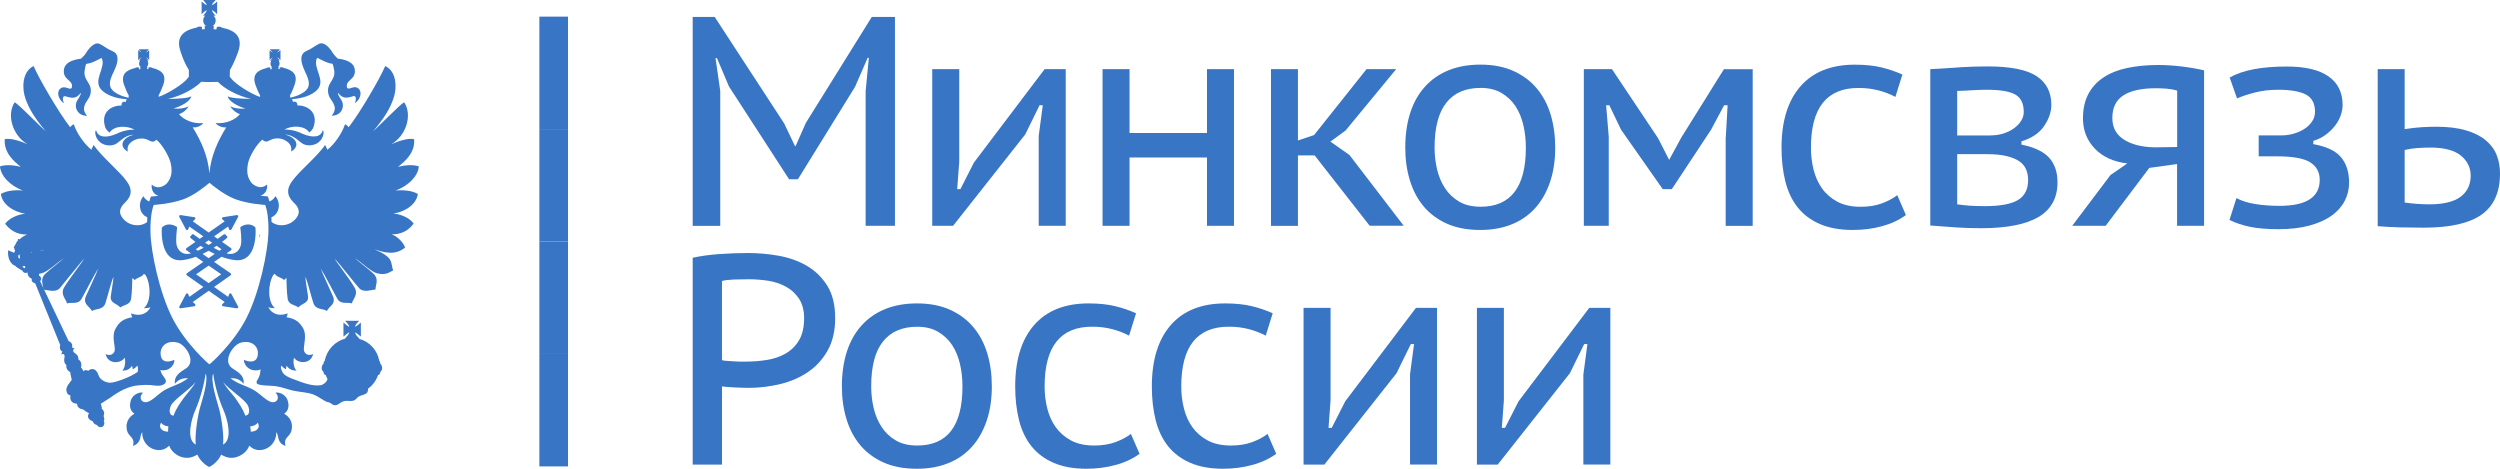 <svg width="288" height="54" viewBox="0 0 288 54" fill="none" xmlns="http://www.w3.org/2000/svg">
<path d="M65.433 1.916H62.136V14.87H65.433V1.916Z" fill="#3875C5"/>
<path d="M65.433 14.87H62.136V27.823H65.433V14.87Z" fill="#3875C5"/>
<path d="M65.433 27.823H62.136V40.776H65.433V27.823Z" fill="#3875C5"/>
<path d="M65.433 40.776H62.136V53.73H65.433V40.776Z" fill="#3875C5"/>
<path d="M99.721 10.51L100.091 6.659H99.956L98.505 9.995L91.918 20.655H90.905L83.978 9.963L82.596 6.697H82.429L82.972 10.478V26.02H79.799V1.947H82.33L90.337 14.222L91.584 16.836H91.652L92.837 14.153L100.431 1.947H103.098V26.014H99.721V10.51Z" fill="#3875C5"/>
<path d="M119.654 15.699L120.129 12.124H119.759L118.104 15.491L109.795 26.014H107.393V7.966H110.505V18.626L110.27 21.786H110.641L112.196 18.727L120.339 7.966H122.772V26.014H119.66V15.699H119.654Z" fill="#3875C5"/>
<path d="M139.045 18.142H130.124V26.014H127.013V7.966H130.124V15.322H139.045V7.966H142.157V26.014H139.045V18.142Z" fill="#3875C5"/>
<path d="M151.448 17.904H149.522V26.02H146.417V7.966H149.522V16.182L151.38 15.56L157.424 7.966H160.838L155.059 14.976H155.09L153.263 16.314L155.461 17.86L161.708 26.008H157.788L151.448 17.904Z" fill="#3875C5"/>
<path d="M161.887 17.005C161.887 15.517 162.079 14.178 162.461 12.997C162.844 11.816 163.406 10.811 164.153 9.988C164.9 9.165 165.801 8.531 166.875 8.097C167.943 7.664 169.166 7.444 170.542 7.444C171.981 7.444 173.246 7.683 174.327 8.167C175.407 8.65 176.308 9.316 177.031 10.177C177.753 11.037 178.284 12.043 178.636 13.205C178.982 14.361 179.161 15.63 179.161 17.005C179.161 18.475 178.963 19.788 178.568 20.957C178.173 22.125 177.611 23.124 176.876 23.947C176.142 24.77 175.24 25.404 174.172 25.838C173.104 26.271 171.894 26.491 170.542 26.491C169.055 26.491 167.771 26.252 166.69 25.769C165.61 25.285 164.715 24.625 164.005 23.777C163.295 22.929 162.764 21.924 162.418 20.768C162.06 19.612 161.887 18.362 161.887 17.005ZM165.264 17.005C165.264 17.853 165.357 18.683 165.548 19.499C165.739 20.316 166.042 21.038 166.468 21.685C166.888 22.326 167.437 22.841 168.104 23.231C168.771 23.62 169.592 23.815 170.573 23.815C174.043 23.815 175.778 21.547 175.778 17.005C175.778 16.113 175.685 15.253 175.494 14.43C175.302 13.607 175.006 12.878 174.592 12.243C174.179 11.615 173.642 11.107 172.975 10.711C172.308 10.321 171.505 10.127 170.573 10.127C168.839 10.127 167.517 10.692 166.622 11.829C165.715 12.966 165.264 14.694 165.264 17.005Z" fill="#3875C5"/>
<path d="M198.811 15.806L199.021 12.124H198.619L197.113 14.945L192.594 21.786H191.545L186.748 14.945L185.396 12.124H185.025L185.328 15.768V26.014H182.457V7.966H185.698L191.001 15.906L192.285 18.419L193.687 15.843L198.595 7.972H201.91V26.02H198.798V15.806H198.811Z" fill="#3875C5"/>
<path d="M219.56 24.776C218.77 25.348 217.85 25.781 216.789 26.064C215.733 26.353 214.615 26.491 213.442 26.491C211.955 26.491 210.689 26.259 209.64 25.806C208.59 25.348 207.744 24.707 207.09 23.884C206.436 23.061 205.966 22.062 205.67 20.894C205.38 19.726 205.232 18.431 205.232 17.012C205.232 13.965 205.96 11.609 207.411 9.944C208.862 8.286 210.955 7.45 213.677 7.45C214.869 7.45 215.906 7.557 216.789 7.777C217.665 7.997 218.455 8.267 219.153 8.587L218.35 11.163C217.745 10.843 217.091 10.591 216.387 10.409C215.683 10.227 214.918 10.133 214.091 10.133C210.442 10.133 208.621 12.426 208.621 17.012C208.621 17.885 208.72 18.727 208.923 19.537C209.127 20.354 209.448 21.07 209.899 21.704C210.343 22.332 210.936 22.848 211.665 23.237C212.393 23.627 213.282 23.821 214.331 23.821C215.27 23.821 216.097 23.689 216.801 23.426C217.505 23.162 218.091 22.848 218.567 22.483L219.56 24.776Z" fill="#3875C5"/>
<path d="M222.363 7.966L223.647 7.896C224.37 7.853 225.154 7.802 226.012 7.739C226.87 7.683 227.858 7.651 228.987 7.651C231.599 7.651 233.476 8.022 234.611 8.77C235.747 9.517 236.315 10.623 236.315 12.087C236.315 12.891 236.038 13.695 235.488 14.511C234.939 15.328 234.062 15.919 232.871 16.283V16.66C234.358 16.955 235.42 17.464 236.062 18.174C236.704 18.884 237.025 19.826 237.025 20.994C237.025 22.804 236.291 24.142 234.828 25.002C233.364 25.863 231.154 26.29 228.21 26.29C227.216 26.29 226.283 26.259 225.407 26.202C224.53 26.146 223.672 26.083 222.839 26.014C222.746 26.014 222.672 26.008 222.604 25.995C222.536 25.982 222.456 25.976 222.369 25.976V7.966H222.363ZM229.321 15.598C229.815 15.598 230.29 15.529 230.741 15.397C231.191 15.259 231.599 15.07 231.957 14.819C232.315 14.568 232.605 14.279 232.815 13.952C233.031 13.626 233.136 13.268 233.136 12.884C233.136 11.936 232.815 11.27 232.173 10.899C231.531 10.529 230.432 10.34 228.876 10.34C228.358 10.34 227.833 10.359 227.308 10.39C226.777 10.428 226.166 10.453 225.468 10.478V15.604H229.321V15.598ZM225.468 23.539C225.956 23.608 226.438 23.658 226.907 23.696C227.376 23.727 227.956 23.746 228.648 23.746C230.413 23.746 231.685 23.514 232.469 23.042C233.253 22.571 233.642 21.799 233.642 20.724C233.642 20.291 233.562 19.889 233.408 19.518C233.253 19.154 232.994 18.84 232.636 18.588C232.278 18.337 231.79 18.136 231.179 17.985C230.562 17.835 229.808 17.759 228.919 17.759H225.468V23.539Z" fill="#3875C5"/>
<path d="M250.811 18.896L247.6 19.342L242.569 26.014H238.717L243.174 20.102V20.134L245.063 18.827C243.489 18.645 242.242 18.08 241.328 17.125C240.414 16.176 239.958 15.008 239.958 13.638C239.958 12.564 240.161 11.634 240.563 10.855C240.97 10.076 241.55 9.436 242.304 8.933C243.057 8.43 243.97 8.06 245.038 7.834C246.106 7.608 247.31 7.488 248.638 7.488C249.496 7.488 250.391 7.545 251.323 7.658C252.255 7.771 253.12 7.922 253.91 8.104V26.014H250.798V18.896H250.811ZM250.811 16.936V10.441C250.453 10.328 250.045 10.252 249.588 10.214C249.131 10.183 248.736 10.164 248.397 10.164C246.724 10.164 245.458 10.441 244.612 10.987C243.761 11.54 243.341 12.407 243.341 13.601C243.341 14.744 243.835 15.604 244.829 16.176C245.822 16.748 247.125 17.012 248.73 16.968L250.811 16.936Z" fill="#3875C5"/>
<path d="M260.201 18.004V15.598H262.818C263.318 15.598 263.794 15.529 264.263 15.391C264.726 15.253 265.14 15.064 265.504 14.825C265.868 14.587 266.152 14.298 266.368 13.965C266.584 13.632 266.689 13.274 266.689 12.884C266.689 11.923 266.337 11.257 265.64 10.893C264.942 10.528 263.874 10.34 262.454 10.34C261.46 10.34 260.553 10.447 259.725 10.667C258.898 10.887 258.225 11.107 257.707 11.339L256.861 8.933C258.324 8.085 260.522 7.664 263.448 7.664C265.566 7.664 267.164 8.041 268.245 8.801C269.325 9.555 269.868 10.661 269.868 12.099C269.868 12.489 269.794 12.891 269.646 13.305C269.498 13.72 269.282 14.116 268.986 14.492C268.696 14.869 268.337 15.215 267.924 15.523C267.504 15.831 267.029 16.069 266.492 16.226V16.603C268.023 16.88 269.091 17.389 269.702 18.13C270.313 18.877 270.615 19.845 270.615 21.032C270.615 21.786 270.449 22.496 270.109 23.149C269.77 23.802 269.263 24.368 268.591 24.852C267.911 25.335 267.066 25.712 266.041 25.988C265.016 26.265 263.831 26.403 262.479 26.403C261.151 26.403 260.053 26.309 259.182 26.127C258.318 25.945 257.534 25.681 256.836 25.335L257.639 22.822C258.244 23.143 258.972 23.375 259.818 23.507C260.67 23.645 261.596 23.714 262.602 23.714C265.689 23.714 267.232 22.716 267.232 20.724C267.232 19.832 266.862 19.154 266.127 18.695C265.393 18.236 264.109 18.01 262.281 18.01H260.201V18.004Z" fill="#3875C5"/>
<path d="M277.024 14.876C277.746 14.763 278.406 14.687 279.018 14.65C279.623 14.618 280.166 14.599 280.641 14.599C281.993 14.599 283.135 14.738 284.067 15.014C285 15.29 285.759 15.667 286.345 16.151C286.932 16.635 287.352 17.2 287.611 17.853C287.87 18.507 288 19.21 288 19.971C288 22.15 287.29 23.733 285.87 24.732C284.45 25.731 282.234 26.227 279.215 26.227C278.271 26.227 277.369 26.215 276.511 26.196C275.653 26.171 274.789 26.127 273.912 26.058V7.966H277.017V14.876H277.024ZM277.024 23.331C277.962 23.47 278.913 23.539 279.869 23.539C281.499 23.539 282.697 23.243 283.469 22.659C284.24 22.075 284.623 21.265 284.623 20.234C284.623 19.317 284.247 18.551 283.5 17.929C282.753 17.313 281.573 16.999 279.968 16.999C279.542 16.999 279.073 17.018 278.561 17.049C278.048 17.081 277.536 17.156 277.017 17.276V23.331H277.024Z" fill="#3875C5"/>
<path d="M79.786 29.695C80.73 29.488 81.761 29.343 82.879 29.268C83.996 29.186 85.089 29.148 86.175 29.148C87.323 29.148 88.49 29.249 89.669 29.456C90.855 29.664 91.929 30.041 92.898 30.593C93.867 31.146 94.658 31.906 95.281 32.88C95.898 33.854 96.213 35.11 96.213 36.643C96.213 38.088 95.929 39.319 95.368 40.337C94.806 41.354 94.053 42.19 93.121 42.831C92.188 43.471 91.114 43.943 89.91 44.238C88.706 44.533 87.459 44.684 86.175 44.684C86.039 44.684 85.829 44.678 85.552 44.665C85.268 44.652 84.978 44.64 84.675 44.634C84.373 44.621 84.076 44.602 83.799 44.583C83.514 44.558 83.311 44.539 83.175 44.514V53.523H79.798V29.695H79.786ZM86.274 32.17C85.663 32.17 85.076 32.183 84.502 32.202C83.928 32.227 83.484 32.283 83.169 32.371V41.486C83.28 41.53 83.465 41.562 83.724 41.574C83.984 41.587 84.255 41.599 84.533 41.624C84.817 41.65 85.082 41.656 85.342 41.656C85.601 41.656 85.799 41.656 85.934 41.656C86.743 41.656 87.546 41.593 88.336 41.467C89.126 41.342 89.836 41.103 90.484 40.739C91.126 40.374 91.645 39.872 92.04 39.212C92.435 38.559 92.633 37.711 92.633 36.668C92.633 35.763 92.441 35.022 92.059 34.432C91.676 33.847 91.182 33.383 90.571 33.043C89.966 32.704 89.281 32.472 88.527 32.346C87.768 32.233 87.015 32.17 86.274 32.17Z" fill="#3875C5"/>
<path d="M96.985 44.514C96.985 43.025 97.177 41.687 97.559 40.506C97.942 39.325 98.504 38.32 99.251 37.497C99.992 36.674 100.899 36.04 101.973 35.606C103.042 35.173 104.264 34.953 105.641 34.953C107.079 34.953 108.345 35.192 109.425 35.675C110.505 36.159 111.407 36.825 112.129 37.686C112.851 38.546 113.382 39.551 113.734 40.714C114.086 41.87 114.259 43.138 114.259 44.514C114.259 45.978 114.061 47.297 113.666 48.466C113.271 49.634 112.709 50.633 111.975 51.456C111.24 52.279 110.339 52.913 109.271 53.347C108.203 53.78 106.993 54 105.641 54C104.153 54 102.869 53.761 101.788 53.278C100.708 52.794 99.813 52.134 99.103 51.286C98.393 50.438 97.862 49.433 97.516 48.277C97.158 47.121 96.985 45.865 96.985 44.514ZM100.362 44.514C100.362 45.362 100.455 46.191 100.646 47.008C100.838 47.825 101.14 48.547 101.566 49.194C101.992 49.841 102.535 50.35 103.202 50.74C103.869 51.129 104.69 51.324 105.671 51.324C109.141 51.324 110.876 49.056 110.876 44.52C110.876 43.628 110.783 42.768 110.592 41.939C110.4 41.116 110.104 40.387 109.69 39.759C109.277 39.13 108.74 38.622 108.073 38.226C107.406 37.836 106.604 37.642 105.671 37.642C103.937 37.642 102.622 38.207 101.72 39.344C100.813 40.469 100.362 42.196 100.362 44.514Z" fill="#3875C5"/>
<path d="M131.279 52.279C130.489 52.85 129.569 53.284 128.507 53.567C127.445 53.855 126.334 54 125.161 54C123.673 54 122.408 53.768 121.358 53.309C120.309 52.85 119.463 52.21 118.809 51.387C118.154 50.564 117.685 49.565 117.389 48.397C117.099 47.228 116.951 45.934 116.951 44.514C116.951 41.467 117.679 39.112 119.13 37.447C120.581 35.788 122.673 34.953 125.396 34.953C126.587 34.953 127.625 35.06 128.507 35.28C129.384 35.499 130.174 35.77 130.872 36.09L130.069 38.666C129.464 38.345 128.81 38.094 128.106 37.912C127.402 37.73 126.637 37.635 125.809 37.635C122.161 37.635 120.34 39.928 120.34 44.514C120.34 45.387 120.439 46.229 120.642 47.04C120.846 47.856 121.167 48.579 121.618 49.207C122.068 49.835 122.655 50.35 123.377 50.74C124.106 51.129 124.995 51.324 126.044 51.324C126.982 51.324 127.81 51.192 128.513 50.928C129.217 50.664 129.804 50.35 130.279 49.986L131.279 52.279Z" fill="#3875C5"/>
<path d="M147.022 52.279C146.231 52.85 145.312 53.284 144.25 53.567C143.188 53.855 142.077 54 140.904 54C139.416 54 138.15 53.768 137.101 53.309C136.051 52.85 135.206 52.21 134.551 51.387C133.897 50.564 133.428 49.565 133.131 48.397C132.841 47.228 132.693 45.934 132.693 44.514C132.693 41.467 133.421 39.112 134.872 37.447C136.323 35.788 138.416 34.953 141.138 34.953C142.33 34.953 143.367 35.06 144.25 35.28C145.126 35.499 145.917 35.77 146.614 36.09L145.812 38.666C145.207 38.345 144.552 38.094 143.848 37.912C143.145 37.73 142.379 37.635 141.552 37.635C137.903 37.635 136.082 39.928 136.082 44.514C136.082 45.387 136.181 46.229 136.385 47.04C136.588 47.856 136.909 48.579 137.36 49.207C137.805 49.835 138.397 50.35 139.126 50.74C139.854 51.129 140.743 51.324 141.793 51.324C142.731 51.324 143.558 51.192 144.262 50.928C144.966 50.664 145.552 50.35 146.022 49.986L147.022 52.279Z" fill="#3875C5"/>
<path d="M162.424 43.208L162.9 39.633H162.529L160.875 43L152.565 53.523H150.17V35.468H153.281V46.122L153.047 49.288H153.417L154.973 46.229L163.116 35.468H165.548V53.516H162.437V43.208H162.424Z" fill="#3875C5"/>
<path d="M182.396 43.208L182.871 39.633H182.501L180.846 43L172.537 53.523H170.141V35.468H173.247V46.122L173.012 49.288H173.383L174.938 46.229L183.081 35.468H185.513V53.516H182.402V43.208H182.396Z" fill="#3875C5"/>
<path d="M29.404 26.183C29.392 26.171 29.095 25.857 28.583 25.857C28.311 25.857 28.034 25.945 27.756 26.108C27.706 26.133 27.675 26.19 27.688 26.246C27.688 26.259 27.892 27.666 27.737 28.269C27.62 28.721 27.243 29.255 26.558 29.255C26.41 29.255 26.262 29.23 26.101 29.186H26.095L26.614 28.828C26.651 28.803 26.675 28.759 26.675 28.709C26.675 28.659 26.651 28.621 26.614 28.589L25.583 27.867C25.91 27.616 26.114 27.44 26.138 27.415C26.169 27.39 26.188 27.352 26.188 27.314C26.188 27.276 26.175 27.239 26.145 27.207L25.959 27.019C25.935 26.994 25.898 26.975 25.86 26.975C25.83 26.975 25.799 26.988 25.774 27.006C25.762 27.013 25.49 27.226 25.076 27.515L24.663 27.226L26.28 26.096L26.404 26.422C26.422 26.472 26.472 26.51 26.527 26.51C26.527 26.51 26.527 26.51 26.533 26.51C26.583 26.51 26.632 26.479 26.657 26.435L27.429 24.99C27.453 24.94 27.447 24.883 27.422 24.839C27.398 24.801 27.355 24.776 27.305 24.776C27.299 24.776 27.293 24.776 27.287 24.776L25.694 25.021C25.638 25.027 25.595 25.065 25.576 25.122C25.564 25.172 25.576 25.229 25.62 25.266L25.879 25.499L24.039 26.787L22.206 25.499L22.465 25.266C22.502 25.229 22.521 25.172 22.502 25.122C22.49 25.065 22.447 25.027 22.391 25.021L20.798 24.776C20.792 24.776 20.786 24.776 20.78 24.776C20.73 24.776 20.687 24.795 20.662 24.839C20.631 24.883 20.631 24.94 20.656 24.99L21.422 26.435C21.446 26.479 21.496 26.51 21.545 26.51C21.551 26.51 21.551 26.51 21.551 26.51C21.607 26.51 21.65 26.472 21.675 26.422L21.805 26.096L23.422 27.226L23.008 27.515C22.595 27.226 22.323 27.013 22.317 27.006C22.292 26.988 22.261 26.975 22.23 26.975C22.193 26.975 22.156 26.988 22.132 27.019L21.947 27.207C21.922 27.233 21.903 27.27 21.903 27.314C21.903 27.352 21.922 27.39 21.953 27.415C21.983 27.44 22.187 27.616 22.515 27.867L21.483 28.589C21.446 28.614 21.422 28.659 21.422 28.709C21.422 28.759 21.446 28.797 21.483 28.828L22.002 29.186C22.002 29.186 22.002 29.186 21.996 29.186C21.835 29.23 21.687 29.255 21.539 29.255C20.854 29.255 20.471 28.721 20.354 28.269C20.199 27.666 20.403 26.259 20.403 26.246C20.409 26.19 20.385 26.133 20.335 26.108C20.051 25.945 19.773 25.857 19.508 25.857C18.989 25.857 18.693 26.165 18.681 26.183C18.656 26.202 18.644 26.24 18.644 26.265C18.637 26.353 18.477 28.382 19.403 29.412C19.743 29.789 20.193 29.984 20.73 29.984C20.823 29.984 20.928 29.984 21.027 29.965C21.551 29.902 22.064 29.758 22.564 29.582L23.422 30.172L21.527 31.479C21.49 31.511 21.465 31.548 21.465 31.599C21.465 31.642 21.483 31.686 21.527 31.718L23.428 33.056L21.805 34.199L21.681 33.879C21.663 33.829 21.613 33.797 21.558 33.791C21.558 33.791 21.558 33.791 21.551 33.791C21.502 33.791 21.453 33.822 21.428 33.866L20.662 35.311C20.638 35.355 20.644 35.418 20.669 35.456C20.693 35.493 20.736 35.519 20.786 35.519C20.792 35.519 20.798 35.519 20.804 35.519L22.397 35.28C22.453 35.273 22.496 35.23 22.508 35.179C22.527 35.123 22.508 35.066 22.471 35.029L22.206 34.79L24.046 33.496L25.885 34.79L25.62 35.029C25.576 35.066 25.564 35.123 25.576 35.179C25.589 35.23 25.638 35.267 25.694 35.28L27.287 35.519C27.293 35.519 27.299 35.519 27.305 35.519C27.348 35.519 27.392 35.5 27.422 35.456C27.453 35.412 27.453 35.355 27.429 35.311L26.657 33.866C26.632 33.822 26.589 33.791 26.533 33.791H26.527C26.465 33.791 26.422 33.829 26.404 33.879L26.28 34.199L24.657 33.056L26.558 31.718C26.595 31.693 26.62 31.649 26.62 31.599C26.62 31.548 26.595 31.511 26.558 31.479L24.663 30.172L25.521 29.582C26.015 29.764 26.527 29.902 27.052 29.965C27.157 29.978 27.256 29.984 27.348 29.984C27.892 29.984 28.336 29.789 28.676 29.412C29.602 28.382 29.441 26.353 29.435 26.265C29.435 26.24 29.423 26.209 29.404 26.183ZM24.033 27.678L24.441 27.961C24.311 28.043 24.175 28.131 24.033 28.219C23.891 28.131 23.755 28.049 23.626 27.961L24.033 27.678ZM22.552 28.715L23.113 28.319C23.224 28.388 23.335 28.464 23.459 28.545C23.237 28.665 23.015 28.778 22.792 28.885L22.552 28.715ZM25.484 31.599L24.033 32.616L22.588 31.599L24.033 30.6L25.484 31.599ZM24.033 29.739L23.335 29.255C23.582 29.136 23.811 29.017 24.033 28.891C24.255 29.017 24.49 29.136 24.737 29.255L24.033 29.739ZM25.28 28.885C25.058 28.784 24.829 28.671 24.607 28.545C24.731 28.47 24.842 28.395 24.953 28.319L25.521 28.715L25.28 28.885Z" fill="#3875C5"/>
<path d="M29.892 27.377C29.948 27.264 29.973 27.05 29.973 27.05L29.892 27.025V27.377Z" fill="#3875C5"/>
<path d="M48.135 22.345C47.542 21.981 46.561 21.855 45.56 21.949C47.122 21.396 48.19 20.215 48.246 19.16C47.431 18.921 46.585 19.047 45.851 19.217C46.61 18.639 47.857 17.583 47.703 16.032C46.968 15.85 45.622 16.371 45.06 16.628C46.863 15.598 47.511 13.161 46.554 11.779C45.986 12.118 43.412 14.794 42.992 15.102C44.326 13.55 44.949 12.438 45.307 11.396C45.733 10.258 45.764 8.273 44.381 7.607C43.727 9.128 41.443 13.029 40.171 14.65C40.029 14.524 39.918 14.354 39.739 14.323C39.436 15.309 38.535 16.622 37.714 17.25C37.671 17.169 37.59 16.942 37.449 16.698C36.578 18.023 34.319 19.838 33.59 20.957C33.022 21.786 33.022 22.534 33.812 23.306C34.133 23.633 34.738 24.204 34.214 25.009C33.498 26.07 32.059 26.196 31.281 25.568C31.281 25.379 31.275 25.197 31.269 25.027C32.189 24.663 32.405 23.388 31.726 22.596C31.578 22.885 31.331 23.099 31.034 23.206C30.954 22.873 30.886 22.716 30.88 22.697L30.843 22.622H30.763C30.756 22.622 30.454 22.603 30.003 22.552C30.516 22.383 30.843 21.899 30.769 21.252C29.979 21.943 29.188 21.283 29.009 21.101C28.515 20.511 28.373 19.845 28.571 18.827C28.738 17.941 29.639 16.534 30.232 16.082C30.318 16.164 30.454 16.333 30.744 16.308C30.911 16.252 31.189 16.107 31.398 16.025C31.997 15.843 32.578 15.981 32.948 16.226C33.627 16.647 33.565 17.112 33.547 17.451C34.578 16.861 34.22 15.875 32.868 15.51C33.794 15.51 34.553 16.371 34.751 16.478C35.263 16.861 35.998 16.773 36.424 16.566C37.245 16.17 37.411 15.184 37.189 14.983C37.109 15.334 36.843 15.648 36.368 15.705C35.664 15.787 34.985 15.479 34.448 15.234C33.991 15.039 33.257 14.895 32.757 14.926C33.683 14.405 35.121 14.461 35.633 15.265C35.942 15.014 36.134 14.788 36.22 14.266C36.486 12.859 35.405 12.137 34.251 12.137C34.282 11.798 34.047 11.628 33.738 11.741C33.738 11.597 33.701 11.483 33.621 11.427C33.646 11.427 33.683 11.414 33.707 11.414C34.868 11.333 35.967 10.968 36.559 10.334C37.597 9.203 35.942 7.771 36.535 6.659C37.103 6.91 37.523 7.237 38.307 7.35C38.387 7.52 38.461 7.859 38.486 8.041C38.739 9.297 37.523 9.505 37.837 10.843C37.973 11.452 38.424 11.659 38.572 12.382C38.572 12.382 38.628 12.884 38.196 13.324C39.196 13.349 39.72 12.489 39.412 11.691C39.276 11.364 38.93 11.056 38.93 10.673C39.443 11.364 39.899 11.339 40.69 11.081C41.048 10.968 41.078 11.477 40.856 11.886C41.4 11.559 41.535 11.025 41.535 10.786C41.535 10.221 41.103 9.957 40.69 10.07C40.455 10.095 39.986 10.422 39.955 9.957C39.856 9.153 41.103 9.184 40.85 7.89C40.714 7.243 40.004 6.885 38.899 6.747C38.788 6.634 38.51 6.364 38.362 6.138C37.757 5.114 37.127 4.843 36.751 5.051C36.306 5.277 36.078 5.472 35.714 5.673C35.424 5.83 35.115 5.911 34.924 6.138C34.442 6.747 34.899 7.689 35.146 8.267C35.312 8.606 35.714 9.379 35.535 9.957C35.337 10.648 34.22 11.081 33.541 11.226C33.498 11.226 33.467 11.239 33.423 11.239V10.968C33.621 10.617 33.788 10.196 33.923 9.812C34.38 8.569 33.701 8.066 32.695 7.827C32.565 7.746 32.429 7.714 32.263 7.771H32.232L32.207 7.978L32.071 7.934L32.102 7.683H32.041C32.158 7.601 32.207 7.457 32.207 7.319C32.207 7.168 32.152 7.048 32.096 6.967H32.232L32.176 6.91C32.152 6.854 32.096 6.797 32.01 6.709C31.985 6.684 31.954 6.628 31.954 6.596C31.979 6.621 32.01 6.653 32.065 6.678C32.121 6.734 32.201 6.791 32.232 6.847L32.312 6.904V5.767L32.232 5.836C32.207 5.861 32.121 5.918 32.065 5.98C32.01 6.037 31.985 6.037 31.954 6.062C31.954 6.037 31.979 6.006 32.01 5.949C32.096 5.893 32.152 5.811 32.176 5.767L32.232 5.679H31.096L31.151 5.767C31.207 5.805 31.275 5.893 31.331 5.949C31.355 6.006 31.386 6.037 31.411 6.062C31.38 6.037 31.331 6.037 31.3 5.98C31.201 5.924 31.151 5.867 31.096 5.836L31.053 5.767V6.923L31.108 6.866C31.164 6.81 31.219 6.753 31.312 6.697C31.343 6.671 31.392 6.64 31.423 6.615C31.392 6.64 31.368 6.697 31.343 6.728C31.287 6.816 31.213 6.866 31.164 6.929L31.108 6.986H31.287C31.189 7.067 31.164 7.187 31.164 7.337C31.164 7.476 31.219 7.62 31.312 7.702H31.287L31.312 7.953L31.164 7.997L31.133 7.79H31.108C30.942 7.733 30.806 7.765 30.695 7.846C29.67 8.085 28.991 8.594 29.448 9.831C29.59 10.214 29.756 10.635 29.96 10.987V11.169C28.935 10.83 27.089 9.687 26.596 8.996C26.54 8.927 26.497 8.87 26.472 8.826H26.466L26.484 8.079C26.842 7.469 27.163 6.722 27.41 6.037C28.059 4.247 27.102 3.499 25.583 3.191C25.429 3.078 25.237 3.022 24.984 3.11L24.929 3.392L24.608 3.367L24.632 3.003C24.589 3.015 24.534 3.015 24.478 3.015C24.694 2.902 24.848 2.632 24.848 2.356C24.848 2.155 24.75 1.916 24.583 1.803H24.848C24.694 1.665 24.447 1.369 24.398 1.168C24.589 1.225 24.879 1.489 25.015 1.633V0.17C24.879 0.283 24.589 0.565 24.398 0.591C24.447 0.427 24.694 0.144 24.848 0H23.41C23.521 0.144 23.799 0.427 23.824 0.591C23.657 0.565 23.379 0.283 23.225 0.17V1.633C23.379 1.489 23.651 1.225 23.824 1.168C23.799 1.363 23.521 1.658 23.41 1.803H23.657C23.49 1.916 23.41 2.155 23.41 2.356C23.41 2.632 23.546 2.909 23.768 3.015C23.712 3.015 23.657 3.015 23.57 2.99L23.601 3.355L23.28 3.38L23.249 3.097C23.003 3.015 22.811 3.072 22.644 3.179C21.138 3.493 20.181 4.234 20.829 6.024C21.052 6.709 21.373 7.463 21.756 8.066V8.839C21.731 8.864 21.7 8.92 21.644 8.977C21.163 9.668 19.305 10.811 18.28 11.15V10.968C18.483 10.617 18.656 10.196 18.792 9.812C19.249 8.569 18.57 8.066 17.545 7.827C17.428 7.746 17.298 7.714 17.131 7.771H17.107L17.076 7.978L16.94 7.934L16.965 7.683H16.94C17.02 7.601 17.076 7.457 17.076 7.319C17.076 7.168 17.051 7.048 16.965 6.967H17.131L17.076 6.91C17.02 6.854 16.965 6.797 16.909 6.709C16.885 6.684 16.841 6.628 16.811 6.596C16.841 6.621 16.909 6.653 16.934 6.678C17.014 6.734 17.07 6.791 17.131 6.847L17.187 6.904V5.767L17.131 5.836C17.076 5.861 17.02 5.918 16.934 5.98C16.909 6.037 16.841 6.037 16.811 6.062C16.841 6.037 16.878 6.006 16.909 5.949C16.965 5.893 17.02 5.811 17.076 5.767L17.131 5.679H15.996L16.051 5.767C16.076 5.805 16.15 5.893 16.206 5.949C16.261 6.006 16.286 6.037 16.286 6.062C16.267 6.031 16.236 6.031 16.187 5.974C16.119 5.918 16.033 5.861 16.008 5.83L15.921 5.761V6.916L16.008 6.86C16.033 6.803 16.119 6.747 16.187 6.69C16.242 6.665 16.267 6.634 16.292 6.609C16.292 6.634 16.267 6.69 16.212 6.722C16.156 6.81 16.082 6.86 16.057 6.923L16.002 6.979H16.15C16.082 7.061 16.02 7.18 16.02 7.331C16.02 7.469 16.076 7.614 16.206 7.695H16.15L16.181 7.947L16.026 7.991L16.002 7.783H15.971C15.804 7.727 15.668 7.758 15.557 7.84C14.532 8.079 13.853 8.587 14.31 9.825C14.452 10.208 14.619 10.629 14.823 10.981V11.251C14.779 11.251 14.742 11.239 14.711 11.239C14.032 11.094 12.896 10.661 12.705 9.97C12.526 9.392 12.927 8.619 13.094 8.28C13.36 7.702 13.804 6.759 13.335 6.15C13.125 5.924 12.822 5.842 12.526 5.685C12.168 5.49 11.946 5.289 11.489 5.063C11.125 4.856 10.507 5.12 9.878 6.15C9.742 6.376 9.452 6.64 9.334 6.759C8.242 6.898 7.538 7.249 7.384 7.903C7.13 9.197 8.377 9.172 8.297 9.97C8.266 10.434 7.785 10.108 7.563 10.083C7.13 9.97 6.704 10.233 6.704 10.799C6.704 11.037 6.859 11.571 7.384 11.898C7.161 11.49 7.186 10.981 7.563 11.094C8.353 11.352 8.791 11.377 9.31 10.686C9.31 11.063 8.976 11.377 8.828 11.703C8.519 12.508 9.032 13.362 10.044 13.337C9.587 12.897 9.68 12.394 9.68 12.394C9.822 11.672 10.267 11.465 10.415 10.855C10.723 9.517 9.501 9.31 9.767 8.054C9.791 7.871 9.847 7.532 9.933 7.362C10.723 7.249 11.155 6.929 11.705 6.671C12.273 7.783 10.637 9.216 11.68 10.346C12.279 10.981 13.384 11.345 14.532 11.427C14.557 11.427 14.594 11.44 14.625 11.446C14.545 11.502 14.502 11.609 14.502 11.754C14.199 11.64 13.964 11.81 14.008 12.149C12.816 12.149 11.767 12.872 12.026 14.279C12.106 14.8 12.304 15.027 12.625 15.278C13.125 14.474 14.563 14.417 15.502 14.939C14.989 14.907 14.255 15.052 13.804 15.246C13.273 15.485 12.6 15.799 11.896 15.718C11.409 15.661 11.162 15.353 11.063 14.995C10.841 15.196 11.007 16.176 11.835 16.578C12.248 16.785 12.983 16.873 13.495 16.49C13.693 16.377 14.452 15.523 15.384 15.523C14.039 15.887 13.662 16.873 14.718 17.464C14.674 17.125 14.625 16.66 15.298 16.239C15.675 16 16.267 15.856 16.854 16.038C17.057 16.12 17.335 16.264 17.502 16.321C17.792 16.346 17.928 16.176 18.014 16.095C18.613 16.547 19.484 17.954 19.675 18.84C19.885 19.857 19.73 20.517 19.23 21.114C19.064 21.296 18.261 21.956 17.477 21.265C17.403 21.912 17.73 22.389 18.243 22.565C17.786 22.615 17.477 22.634 17.471 22.634H17.391L17.36 22.709C17.354 22.722 17.286 22.885 17.199 23.212C16.915 23.099 16.669 22.892 16.52 22.603C15.841 23.394 16.051 24.663 16.965 25.027C16.959 25.203 16.953 25.386 16.953 25.58C16.168 26.196 14.748 26.064 14.045 25.009C13.502 24.204 14.125 23.627 14.434 23.306C15.224 22.534 15.224 21.786 14.65 20.957C13.915 19.845 11.662 18.023 10.791 16.698C10.649 16.936 10.569 17.162 10.538 17.25C9.723 16.622 8.81 15.309 8.507 14.323C8.34 14.348 8.217 14.524 8.075 14.65C6.816 13.029 4.519 9.128 3.871 7.607C2.5 8.273 2.525 10.258 2.945 11.396C3.315 12.438 3.939 13.55 5.254 15.102C4.84 14.788 2.266 12.118 1.698 11.779C0.747 13.161 1.395 15.598 3.192 16.628C2.642 16.371 1.284 15.85 0.549 16.032C0.414 17.583 1.642 18.639 2.401 19.217C1.661 19.047 0.815 18.921 0 19.16C0.056 20.215 1.136 21.403 2.655 21.949C1.685 21.849 0.704 21.981 0.105 22.345C0.216 23.444 1.438 24.393 2.902 24.619C1.92 24.732 1.05 25.172 0.593 25.775C1.13 26.491 1.92 27.044 3.124 27.019C2.846 27.119 2.525 27.314 2.253 27.578C2.222 27.553 2.167 27.521 2.118 27.521C2.056 27.547 2.037 27.634 2.056 27.691C2.056 27.691 2.056 27.691 2.056 27.735C1.938 27.817 1.877 27.917 1.864 28.018C1.753 28.181 1.636 28.369 1.574 28.539C1.605 28.552 1.63 28.583 1.655 28.596C1.648 28.684 1.673 28.79 1.741 28.897C1.685 28.954 1.661 29.035 1.63 29.123L0.926 28.834C0.889 29.488 1.031 30.022 1.352 30.355C1.605 30.65 1.895 30.606 1.809 30.706L2.574 31.184C2.71 31.479 2.988 31.479 3.179 31.397C3.179 31.397 3.179 31.422 3.179 31.454C3.179 31.762 3.389 32.013 3.661 32.114C3.605 32.371 3.716 32.535 4.062 32.654L6.939 39.752C6.828 40.092 6.939 40.387 7.192 40.5C7.13 40.582 7.081 40.67 7.081 40.839C7.192 40.758 7.359 40.726 7.439 40.965C7.495 41.135 7.192 41.681 7.649 42.052C7.587 42.378 7.76 42.711 8.087 42.856C8.087 43.025 8.242 43.572 8.266 43.767C8.063 44.062 7.587 44.514 7.649 45.011C7.705 45.362 7.84 45.475 8.118 45.563C8.007 46.198 8.353 46.48 8.878 46.512C8.878 46.977 9.303 47.14 9.581 47.172C9.847 47.373 9.958 47.454 10.26 47.611C9.983 47.944 10.18 48.384 10.686 48.528C10.742 48.723 10.884 48.893 11.168 48.962C11.335 49.245 11.637 49.245 11.816 49.163C11.927 49.106 12.125 48.78 11.952 48.497C12.063 48.359 12.008 48.089 11.927 47.919C12.094 47.611 11.952 47.228 11.723 47.115C11.754 46.945 11.668 46.675 11.612 46.512C12.014 46.254 12.514 45.934 12.693 45.821C13.674 45.105 14.786 44.464 16.045 44.382C16.366 44.351 16.959 44.326 17.292 44.351C17.804 44.407 18.508 44.565 18.922 44.238C19.052 44.156 19.132 44.012 19.107 43.873C19.052 43.547 18.706 43.264 18.595 42.975C18.564 42.887 18.514 42.755 18.459 42.636C18.817 42.699 19.15 42.648 19.354 42.548C19.576 42.466 20.113 42.058 20.089 41.449C19.657 41.656 18.619 41.939 18.508 40.871C18.397 39.928 19.212 39.124 20.49 39.476C21.36 39.702 22.632 41.587 21.471 42.41C20.904 42.806 20.033 43.182 20.144 44.213C20.515 43.748 21.015 43.522 21.663 43.578C20.712 44.294 19.977 44.382 18.977 44.929C18.107 45.45 17.459 46.311 16.773 46.336C16.249 46.361 15.959 45.727 16.471 45.237C15.959 45.124 15.279 45.532 15.088 46.078C14.841 46.826 15.033 47.36 15.489 47.661C14.872 48.001 14.409 48.66 14.631 49.603C14.841 50.375 15.601 50.375 15.31 51.362C15.736 51.248 16.014 50.953 16.138 50.532C16.193 50.237 16.249 49.929 16.391 49.785C16.329 50.375 16.662 51.248 17.459 51.644C17.996 51.914 18.842 52.021 19.49 51.337C19.755 52.109 20.65 52.775 21.583 52.744C22.009 52.744 22.428 52.555 22.743 52.367C22.965 52.938 23.533 53.523 24.095 53.799C24.675 53.523 25.244 52.938 25.478 52.367C25.787 52.561 26.213 52.744 26.626 52.744C27.521 52.769 28.466 52.109 28.719 51.337C29.367 52.021 30.213 51.914 30.75 51.644C31.541 51.248 31.874 50.375 31.818 49.785C31.966 49.929 32.022 50.237 32.084 50.532C32.195 50.953 32.467 51.248 32.899 51.362C32.608 50.375 33.386 50.375 33.578 49.603C33.8 48.66 33.343 47.994 32.732 47.661C33.176 47.366 33.386 46.832 33.121 46.078C32.929 45.532 32.25 45.124 31.738 45.237C32.25 45.727 31.973 46.361 31.436 46.336C30.756 46.311 30.108 45.444 29.232 44.929C28.238 44.376 27.503 44.294 26.546 43.578C27.194 43.522 27.707 43.748 28.065 44.213C28.176 43.182 27.305 42.806 26.738 42.41C25.589 41.587 26.849 39.702 27.738 39.476C28.997 39.124 29.83 39.928 29.701 40.871C29.565 41.945 28.552 41.662 28.096 41.449C28.096 42.052 28.633 42.46 28.855 42.548C29.114 42.674 29.596 42.743 30.022 42.554C30.009 42.661 29.991 42.774 29.991 42.806C29.904 43.723 29.423 43.804 29.59 44.181C29.824 44.464 31.374 44.407 31.794 44.495C32.528 44.596 33.152 44.872 33.855 45.017C34.646 45.186 35.485 45.186 36.195 45.482C36.652 45.683 37.164 46.06 37.609 46.286C38.288 46.399 38.177 46.681 38.609 46.681C38.998 46.681 39.146 46.342 39.646 46.204C39.992 46.122 40.381 46.261 40.727 46.148C40.98 46.091 41.091 45.827 41.325 45.683C41.603 45.513 41.992 45.513 42.252 45.268C42.387 45.142 42.418 44.904 42.394 44.734L42.4 44.772C42.931 44.395 43.332 43.842 43.554 43.208C43.69 43.182 43.801 43.057 43.801 42.912C43.801 42.887 43.801 42.856 43.801 42.856C43.937 42.743 44.023 42.573 44.023 42.404C44.023 42.19 43.943 42.02 43.801 41.882C43.801 41.882 43.801 41.851 43.801 41.825C43.801 41.712 43.745 41.631 43.69 41.555C43.468 40.33 42.554 39.344 41.375 39.036C41.375 39.005 41.375 39.005 41.375 38.98H41.35C41.35 38.923 41.325 38.892 41.282 38.892C41.116 38.722 40.918 38.458 40.893 38.289C41.085 38.345 41.406 38.653 41.572 38.779V37.158C41.406 37.284 41.091 37.592 40.893 37.648C40.918 37.447 41.221 37.095 41.375 36.957H39.757C39.906 37.095 40.214 37.447 40.239 37.648C40.048 37.592 39.727 37.284 39.566 37.158V38.779C39.733 38.653 40.048 38.345 40.239 38.289C40.214 38.49 39.906 38.842 39.757 38.98L39.813 39.005C38.609 39.288 37.64 40.305 37.418 41.555C37.337 41.624 37.282 41.712 37.282 41.825C37.282 41.851 37.282 41.882 37.282 41.882C37.14 42.02 37.06 42.19 37.06 42.404C37.06 42.567 37.14 42.743 37.282 42.856C37.282 42.856 37.282 42.881 37.282 42.912C37.282 43.094 37.393 43.182 37.529 43.208C37.584 43.365 37.652 43.522 37.726 43.66C37.726 43.647 37.726 43.647 37.745 43.629C37.646 44.093 37.09 44.376 36.967 44.376C35.979 44.52 34.886 44.093 33.893 43.716C33.454 43.547 32.855 43.352 32.565 42.912C32.386 42.592 32.306 42.391 32.399 42.108C32.51 42.246 32.689 42.404 32.942 42.542C32.967 42.404 32.967 42.246 33.022 42.133C33.275 42.517 33.676 42.711 34.158 42.686C33.868 42.435 33.732 41.769 33.868 41.191C34.269 41.882 35.794 42.02 36.072 40.783C35.504 41.053 35.14 40.758 35.035 40.444C34.868 39.947 35.424 38.747 34.924 37.824C34.522 37.133 34.065 36.712 33.004 36.542C33.084 36.41 33.115 36.297 33.139 36.103C32.158 36.467 31.312 36.184 30.911 35.386C31.108 35.468 31.392 35.499 31.67 35.499C30.8 34.777 30.855 32.736 31.479 31.68C31.559 31.624 31.59 31.567 31.67 31.542C31.861 31.938 32.429 31.938 32.72 32.258C32.831 32.145 32.886 32.114 32.997 32.019C32.997 32.019 33.022 33.697 33.133 34.388C33.244 35.16 33.979 35.079 34.356 35.418C34.8 34.922 35.603 34.947 35.479 34.092C35.368 33.238 35.201 32.459 35.177 31.881C35.424 32.403 35.911 34.362 36.103 34.922C36.417 35.751 37.208 35.499 37.652 35.826C37.942 35.248 38.677 35.079 38.387 34.206C38.307 33.979 37.103 31.404 36.924 30.907C37.35 31.542 38.517 33.81 38.875 34.444C39.276 35.104 40.011 34.783 40.535 34.947C40.634 34.469 41.344 33.916 40.825 33.087C40.177 31.988 38.652 30.072 38.572 29.802C38.875 30.097 41.239 33.087 41.424 33.251C41.974 33.741 42.776 33.364 43.252 33.364C43.252 32.817 43.678 32.195 43.06 31.561C42.492 31.008 41.19 30.066 40.912 29.745C41.782 30.355 42.807 31.322 43.418 31.479C44.499 31.762 44.888 31.322 45.289 31.152C44.956 30.154 45.4 29.689 43.116 28.715C45.091 29.431 45.968 29.079 46.672 28.514C46.394 27.798 45.69 27.195 45.116 26.994C46.326 27.019 47.129 26.472 47.653 25.75C47.209 25.147 46.326 24.707 45.314 24.594C46.808 24.387 47.999 23.444 48.135 22.345ZM2.309 29.726C2.284 29.726 2.284 29.752 2.253 29.783C2.087 29.758 2.087 29.557 2.118 29.387C2.198 29.387 2.253 29.362 2.309 29.305L2.334 29.337L2.253 29.393C2.284 29.5 2.284 29.613 2.309 29.726ZM2.852 30.907L2.581 30.744C2.692 30.612 2.797 30.612 2.908 30.688C2.908 30.769 2.908 30.851 2.852 30.907ZM3.667 29.148C3.63 29.148 3.593 29.148 3.556 29.148C3.55 29.142 3.544 29.13 3.537 29.123C3.587 29.111 3.642 29.111 3.686 29.098C3.686 29.111 3.673 29.13 3.667 29.148ZM19.366 49.728C18.687 49.728 18.206 49.295 18.551 48.685C18.73 48.962 19.088 49.087 19.397 49.119C19.366 49.408 19.366 49.49 19.366 49.728ZM29.695 48.685C30.04 49.295 29.559 49.728 28.88 49.728C28.88 49.49 28.88 49.408 28.824 49.119C29.139 49.094 29.509 48.974 29.695 48.685ZM19.342 11.396C20.891 11.056 22.472 10.171 23.181 9.423C23.768 9.461 24.527 9.467 25.102 9.429C25.799 10.183 27.355 11.05 28.911 11.389C28.009 11.389 26.435 11.308 26.237 11.081C26.293 11.659 27.497 12.313 28.287 12.489C27.633 12.57 27.028 12.489 26.515 12.25C26.793 12.658 27.114 12.966 27.639 13.148C27.089 13.839 25.953 14.285 24.83 14.178C25.108 14.518 25.62 14.731 26.065 14.668C25.052 16.308 24.305 17.992 24.126 19.939H24.12V19.945C23.953 17.992 23.206 16.308 22.2 14.668C22.657 14.725 23.157 14.518 23.416 14.178C22.28 14.291 21.188 13.839 20.619 13.148C21.151 12.966 21.465 12.658 21.743 12.25C21.243 12.489 20.619 12.57 19.971 12.489C20.762 12.306 21.978 11.659 22.033 11.081C21.817 11.314 20.243 11.396 19.342 11.396ZM5.136 28.728C4.994 28.79 4.822 28.866 4.692 28.922C4.692 28.91 4.692 28.897 4.692 28.885C4.828 28.828 5.001 28.778 5.136 28.728ZM15.1 36.109C15.131 36.304 15.156 36.417 15.236 36.549C14.168 36.718 13.717 37.139 13.329 37.83C12.785 38.76 13.353 39.96 13.199 40.45C13.088 40.758 12.736 41.059 12.168 40.789C12.446 42.033 13.964 41.888 14.366 41.197C14.502 41.775 14.366 42.441 14.088 42.692C14.563 42.718 14.965 42.523 15.211 42.14C15.267 42.253 15.267 42.41 15.292 42.548C15.557 42.41 15.724 42.253 15.835 42.114C15.878 42.253 15.928 42.579 15.866 42.843C15.662 42.981 15.434 43.113 15.076 43.302C14.508 43.584 13.471 43.993 12.878 44.075C12.39 44.156 11.544 43.873 11.328 43.182C11.131 42.523 10.594 42.309 10.168 42.718C10.057 42.636 9.754 42.573 9.625 42.78C9.625 42.78 9.489 42.466 9.322 42.316C9.433 41.976 9.347 41.568 9.044 41.43C9.02 40.764 8.618 40.764 8.476 40.538C8.396 40.4 8.396 40.224 8.587 40.199C8.507 40.073 8.334 40.048 8.31 40.048C8.365 39.765 8.279 39.413 7.908 39.3L4.624 32.403C4.834 32.176 4.723 31.85 4.488 31.737C4.488 31.737 4.488 31.712 4.488 31.68C4.507 31.624 4.513 31.586 4.519 31.542C4.605 31.529 4.717 31.504 4.809 31.479C5.457 31.322 6.47 30.355 7.346 29.745C7.038 30.072 5.766 31.014 5.198 31.561C4.667 32.095 4.889 32.629 4.976 33.112L5.099 33.383C5.581 33.414 6.303 33.709 6.84 33.257C7.007 33.087 9.378 30.097 9.692 29.808C9.569 30.078 8.075 31.994 7.396 33.093C6.896 33.923 7.63 34.469 7.717 34.953C8.254 34.783 8.989 35.11 9.378 34.45C9.754 33.816 10.902 31.548 11.328 30.914C11.162 31.41 9.946 33.986 9.859 34.212C9.569 35.085 10.304 35.255 10.594 35.833C11.038 35.506 11.835 35.763 12.143 34.928C12.335 34.369 12.822 32.409 13.075 31.887C13.045 32.465 12.878 33.244 12.767 34.099C12.656 34.959 13.446 34.928 13.86 35.424C14.261 35.085 14.995 35.167 15.107 34.394C15.218 33.703 15.242 32.026 15.242 32.026C15.354 32.126 15.409 32.151 15.533 32.264C15.804 31.938 16.378 31.938 16.57 31.548C16.656 31.573 16.681 31.63 16.767 31.686C17.391 32.742 17.44 34.783 16.57 35.506C16.823 35.506 17.138 35.474 17.329 35.393C16.946 36.191 16.088 36.473 15.1 36.109ZM21.237 45.758C20.724 46.474 20.323 46.996 19.99 47.888C19.391 47.831 19.508 47.084 19.7 46.707C20.101 45.959 21.731 44.985 22.552 44.012C22.188 44.634 21.681 45.199 21.237 45.758ZM23.009 47.084C22.675 48.403 22.441 50.35 22.552 51.223C21.404 50.614 22.052 48.265 22.496 47.253C23.114 45.846 23.546 44.125 23.688 43.025C24.046 43.861 23.249 46.191 23.009 47.084ZM25.694 51.223C25.805 50.35 25.583 48.403 25.237 47.084C24.997 46.191 24.206 43.861 24.558 43.025C24.694 44.125 25.126 45.84 25.75 47.253C26.194 48.265 26.842 50.614 25.694 51.223ZM28.546 46.7C28.744 47.084 28.855 47.825 28.256 47.881C27.923 46.989 27.521 46.474 27.028 45.752C26.565 45.199 26.058 44.627 25.694 44.005C26.509 44.985 28.145 45.953 28.546 46.7ZM28.404 36.618C26.904 39.583 24.157 41.995 24.126 41.964C24.095 42.001 21.348 39.583 19.848 36.618C18.348 33.659 17.385 29.004 17.335 26.78C17.28 24.556 17.712 23.608 17.712 23.608C17.712 23.608 19.589 23.501 21.089 22.973C22.36 22.527 23.743 21.39 24.132 21.057C24.521 21.39 25.904 22.521 27.182 22.973C28.676 23.507 30.553 23.608 30.553 23.608C30.553 23.608 30.979 24.563 30.923 26.78C30.861 29.004 29.898 33.659 28.404 36.618Z" fill="#3875C5"/>
</svg>
